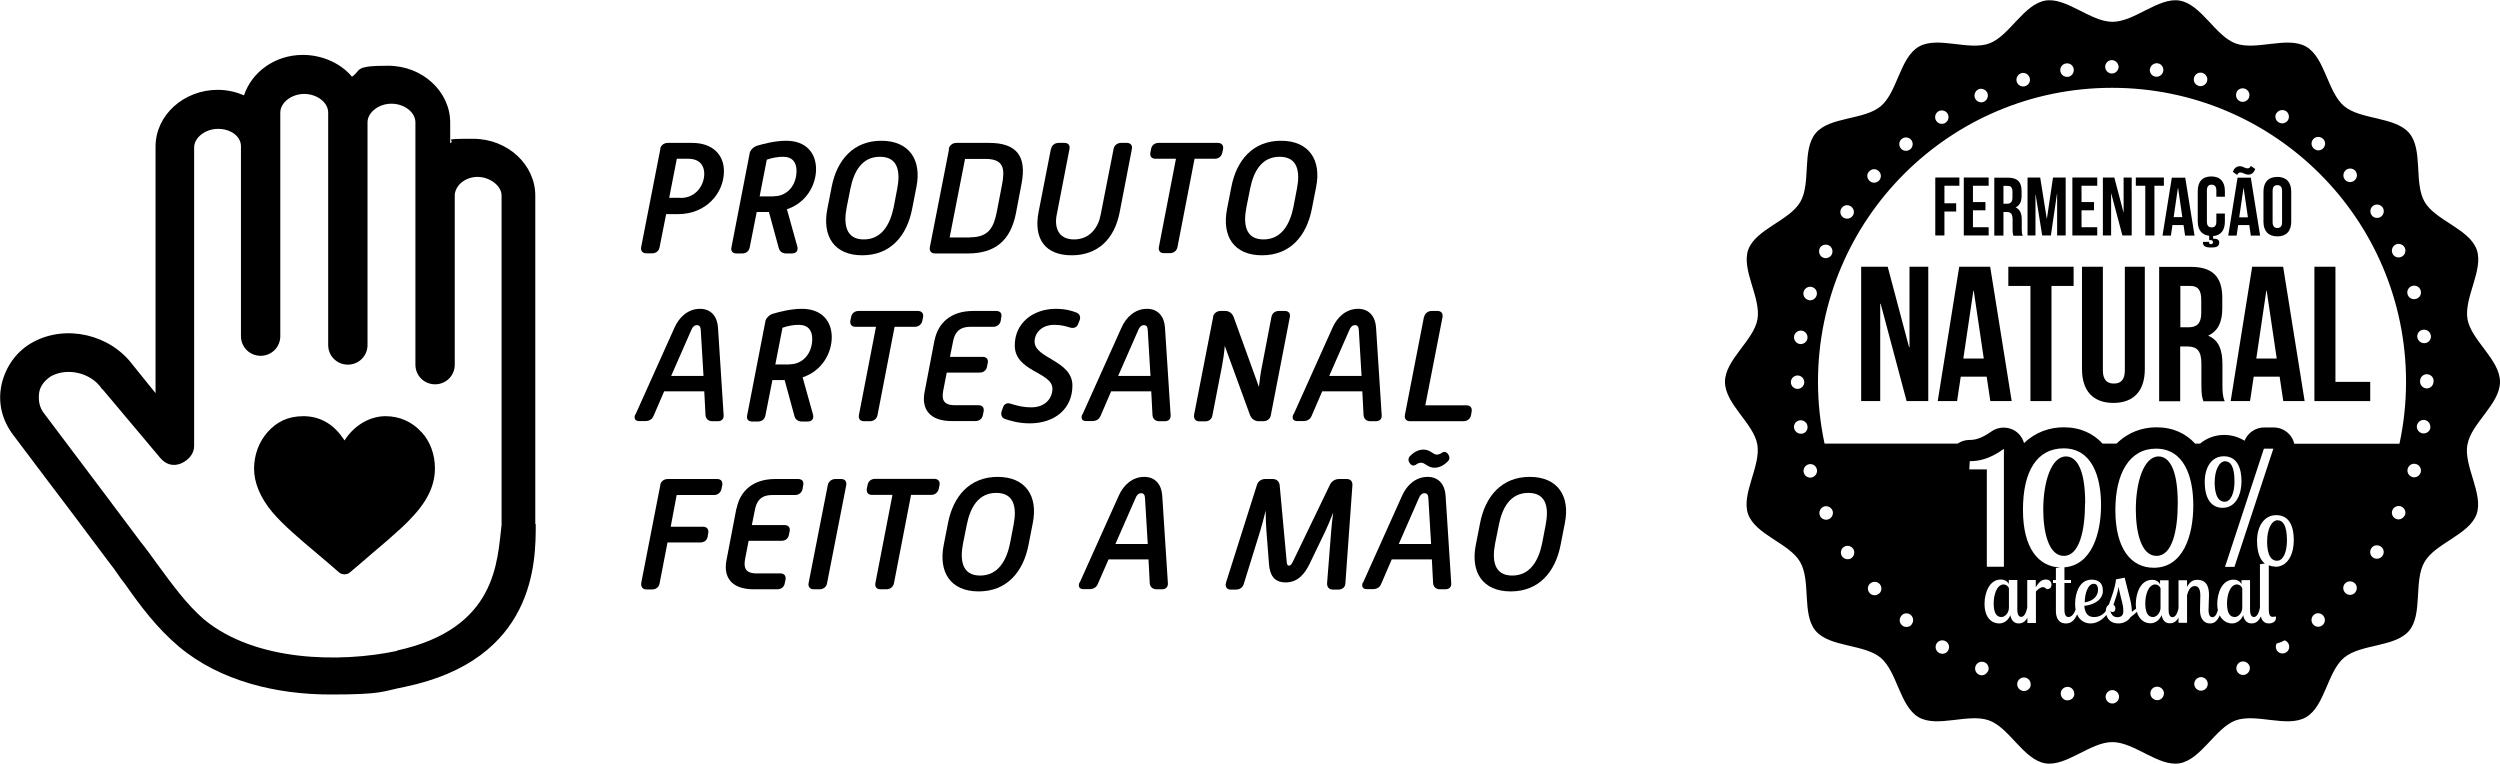 <?xml version="1.0" encoding="UTF-8"?>
<svg id="Camada_1" data-name="Camada 1" xmlns="http://www.w3.org/2000/svg" viewBox="0 0 163.93 50.08">
  <g>
    <path d="m43.29,9.76c.05-.24.25-.39.5-.39h1.59c1.38,0,2.09.81,2.09,1.85,0,1.48-1.21,2.82-2.99,2.82h-.8l-.43,2.17c-.04.25-.24.4-.49.4h-.38c-.25,0-.38-.17-.34-.4l1.26-6.44Zm1.34,3.22c1,0,1.55-.83,1.55-1.59,0-.54-.31-.98-1.05-.98h-.75l-.5,2.56h.75Z" stroke-width="0"/>
    <path d="m49.15,10.07c.04-.24.29-.46.51-.52.39-.11,1.13-.32,1.89-.32,1.33,0,1.96.83,1.96,1.86s-.63,2.21-1.91,2.63l.68,2.44c.07.25-.05.46-.35.46h-.38c-.25,0-.43-.13-.49-.37l-.64-2.35h-.8l-.46,2.32c-.04.25-.24.4-.49.4h-.38c-.25,0-.38-.16-.33-.39l1.19-6.14Zm1.58,2.8c.92,0,1.5-.75,1.5-1.67,0-.52-.24-.92-.89-.92-.34,0-.71.07-1.06.19l-.47,2.41h.91Z" stroke-width="0"/>
    <path d="m54.25,13.7l.28-1.43c.34-1.77,1.42-3.04,3.26-3.04s2.66,1.27,2.3,3.04l-.28,1.43c-.35,1.79-1.43,3.04-3.27,3.04s-2.64-1.25-2.29-3.04Zm4.35-.11l.23-1.2c.22-1.11.07-2.11-1.13-2.11s-1.72.99-1.94,2.11l-.24,1.2c-.22,1.12-.06,2.11,1.12,2.11s1.73-.99,1.96-2.11Z" stroke-width="0"/>
    <path d="m62.21,9.77c.05-.24.25-.4.5-.4h2.15c1.79,0,2.47.86,2.13,2.65l-.37,1.95c-.35,1.8-1.36,2.65-3.15,2.65h-2.16c-.25,0-.38-.17-.34-.4l1.26-6.43Zm1.41,5.79c1.22,0,1.55-.66,1.75-1.71l.33-1.71c.2-1.05.15-1.72-1.08-1.72h-1.34l-1.01,5.15h1.34Z" stroke-width="0"/>
    <path d="m68.92,9.77c.04-.24.24-.4.49-.4h.39c.25,0,.37.16.33.39l-.84,4.33c-.16.8.09,1.61,1.14,1.61s1.6-.82,1.74-1.61l.85-4.32c.04-.24.24-.4.49-.4h.38c.25,0,.38.17.33.4l-.8,4.14c-.34,1.77-1.44,2.83-3.15,2.83s-2.51-1.05-2.17-2.83l.81-4.14Z" stroke-width="0"/>
    <path d="m77.11,10.41h-1.35c-.25,0-.37-.17-.33-.4l.05-.24c.04-.25.24-.4.49-.4h3.89c.25,0,.38.17.34.4l-.05.24c-.05.24-.24.4-.49.4h-1.33l-1.12,5.79c-.05.25-.25.4-.5.4h-.39c-.25,0-.37-.16-.33-.4l1.12-5.79Z" stroke-width="0"/>
    <path d="m80.46,13.7l.28-1.43c.34-1.77,1.42-3.04,3.26-3.04s2.66,1.27,2.3,3.04l-.28,1.43c-.35,1.79-1.43,3.04-3.27,3.04s-2.64-1.25-2.29-3.04Zm4.35-.11l.23-1.2c.22-1.11.07-2.11-1.13-2.11s-1.72.99-1.94,2.11l-.24,1.2c-.22,1.12-.06,2.11,1.12,2.11s1.73-.99,1.96-2.11Z" stroke-width="0"/>
  </g>
  <g>
    <path d="m41.67,27.18l2.56-5.7c.31-.7.9-1.23,1.67-1.23s1.14.56,1.18,1.23l.37,5.74c.02.25-.13.4-.38.4h-.37c-.25,0-.43-.16-.44-.42l-.08-1.54h-2.63l-.69,1.6c-.09.23-.29.35-.54.35h-.42c-.25,0-.36-.18-.24-.45Zm4.46-2.53l-.18-3.01c-.01-.19-.07-.32-.25-.32-.17,0-.29.12-.37.32l-1.32,3.01h2.12Z" stroke-width="0"/>
    <path d="m50.18,21.09c.04-.24.29-.46.51-.52.39-.11,1.13-.32,1.89-.32,1.33,0,1.96.83,1.96,1.86s-.63,2.21-1.91,2.63l.68,2.44c.07.25-.05.46-.35.46h-.38c-.25,0-.43-.13-.49-.37l-.64-2.35h-.8l-.46,2.32c-.04.25-.24.4-.49.4h-.38c-.25,0-.38-.16-.33-.39l1.19-6.14Zm1.58,2.8c.92,0,1.5-.75,1.5-1.67,0-.52-.24-.92-.89-.92-.34,0-.71.07-1.06.19l-.47,2.41h.91Z" stroke-width="0"/>
    <path d="m57.44,21.43h-1.35c-.25,0-.37-.17-.33-.4l.05-.24c.04-.25.24-.4.49-.4h3.89c.25,0,.38.17.34.4l-.05.24c-.05.24-.24.4-.49.4h-1.33l-1.12,5.79c-.05.25-.25.4-.5.4h-.39c-.25,0-.37-.16-.33-.4l1.12-5.79Z" stroke-width="0"/>
    <path d="m61.28,22.32c.23-1.16,1.09-1.93,2.53-1.93h1.52c.25,0,.38.16.33.39l-.04.25c-.04.24-.24.4-.49.4h-1.5c-.79,0-1.04.44-1.14.98l-.2.99h2.15c.25,0,.38.17.33.4l-.05.25c-.05.24-.23.38-.48.38h-2.16l-.23,1.18c-.1.55-.03.96.77.96h1.55c.25,0,.37.17.33.4l-.05.24c-.04.25-.24.4-.49.4h-1.55c-1.43,0-2.01-.77-1.78-1.92l.65-3.39Z" stroke-width="0"/>
    <path d="m65.68,26.96l.08-.22c.07-.25.27-.35.5-.27.24.07.73.24,1.37.24.95,0,1.38-.64,1.38-1.22,0-1.1-2.47-1.11-2.47-2.84,0-1.47,1.2-2.4,2.7-2.4.63,0,1.07.14,1.33.24.23.08.31.3.22.52l-.1.25c-.09.23-.32.29-.55.21-.19-.06-.54-.17-1.01-.17-.83,0-1.29.54-1.29,1.1,0,1.11,2.48,1.23,2.48,2.88,0,1.53-1.16,2.48-2.8,2.48-.75,0-1.29-.18-1.6-.28-.24-.07-.31-.28-.24-.52Z" stroke-width="0"/>
    <path d="m70.98,27.18l2.56-5.7c.31-.7.9-1.23,1.67-1.23s1.14.56,1.18,1.23l.37,5.74c.02.25-.13.4-.38.4h-.37c-.25,0-.43-.16-.44-.42l-.08-1.54h-2.63l-.69,1.6c-.09.23-.29.35-.54.35h-.42c-.25,0-.36-.18-.24-.45Zm4.46-2.53l-.18-3.01c-.01-.19-.07-.32-.25-.32-.17,0-.29.12-.37.32l-1.32,3.01h2.12Z" stroke-width="0"/>
    <path d="m79.54,20.78c.05-.24.25-.39.5-.39h.31c.25,0,.45.16.54.39l1.66,4.59c.05-.49.12-.98.2-1.35l.62-3.23c.04-.25.24-.4.49-.4h.39c.25,0,.37.16.33.39l-1.25,6.45c-.04.24-.24.39-.49.39h-.31c-.25,0-.47-.16-.56-.39l-1.66-4.55c-.04.48-.11.96-.18,1.32l-.63,3.24c-.04.24-.22.39-.47.39h-.4c-.25,0-.37-.2-.33-.44l1.25-6.41Z" stroke-width="0"/>
    <path d="m84.82,27.18l2.56-5.7c.31-.7.9-1.23,1.67-1.23s1.14.56,1.18,1.23l.37,5.74c.02.25-.13.4-.38.4h-.37c-.25,0-.43-.16-.44-.42l-.08-1.54h-2.63l-.69,1.6c-.09.23-.29.35-.54.35h-.42c-.25,0-.36-.18-.24-.45Zm4.46-2.53l-.18-3.01c-.01-.19-.07-.32-.25-.32-.17,0-.29.12-.37.32l-1.32,3.01h2.12Z" stroke-width="0"/>
    <path d="m93.38,20.79c.05-.24.25-.4.5-.4h.38c.25,0,.37.17.33.4l-1.13,5.79h2.71c.25,0,.37.17.33.4l-.04.24c-.05.25-.25.4-.5.4h-3.5c-.25,0-.38-.16-.34-.4l1.25-6.43Z" stroke-width="0"/>
  </g>
  <g>
    <path d="m43.29,31.8c.05-.24.25-.39.5-.39h3.24c.25,0,.37.17.33.4l-.05.24c-.04.24-.24.41-.49.41h-2.45l-.39,2.08h2.13c.25,0,.38.18.33.42l-.04.24c-.05.25-.24.37-.49.37h-2.14l-.52,2.69c-.04.24-.24.39-.49.39h-.38c-.25,0-.37-.19-.33-.44l1.25-6.41Z" stroke-width="0"/>
    <path d="m48.3,33.34c.23-1.16,1.09-1.93,2.53-1.93h1.51c.25,0,.38.16.33.39l-.04.25c-.04.24-.24.41-.49.41h-1.5c-.79,0-1.04.44-1.14.98l-.2.99h2.15c.25,0,.38.17.33.4l-.05.25c-.05.24-.23.38-.48.38h-2.16l-.23,1.18c-.1.55-.03.96.77.96h1.55c.25,0,.37.17.33.4l-.05.24c-.04.25-.24.4-.49.4h-1.55c-1.43,0-2.01-.77-1.78-1.92l.65-3.39Z" stroke-width="0"/>
    <path d="m54.28,31.81c.05-.24.25-.4.5-.4h.38c.25,0,.37.17.33.4l-1.26,6.44c-.04.24-.24.39-.49.39h-.38c-.25,0-.38-.16-.34-.4l1.26-6.43Z" stroke-width="0"/>
    <path d="m58.52,32.45h-1.35c-.25,0-.37-.17-.33-.41l.05-.24c.04-.25.24-.4.49-.4h3.89c.25,0,.38.17.34.4l-.05.24c-.05.24-.24.41-.49.41h-1.33l-1.12,5.79c-.05.25-.25.4-.5.4h-.39c-.25,0-.37-.16-.33-.4l1.12-5.79Z" stroke-width="0"/>
    <path d="m61.88,35.74l.28-1.43c.34-1.77,1.42-3.04,3.26-3.04s2.66,1.27,2.3,3.04l-.28,1.43c-.35,1.78-1.43,3.04-3.27,3.04s-2.64-1.26-2.29-3.04Zm4.35-.11l.23-1.2c.22-1.11.07-2.11-1.13-2.11s-1.72.99-1.94,2.11l-.24,1.2c-.22,1.12-.06,2.11,1.12,2.11s1.73-.99,1.96-2.11Z" stroke-width="0"/>
    <path d="m70.8,38.2l2.56-5.7c.31-.7.9-1.23,1.67-1.23s1.14.56,1.18,1.23l.37,5.74c.02.25-.14.4-.38.4h-.37c-.25,0-.43-.16-.44-.42l-.08-1.54h-2.62l-.7,1.6c-.09.23-.29.35-.54.35h-.42c-.25,0-.36-.18-.24-.45Zm4.46-2.53l-.18-3.01c-.01-.19-.07-.32-.25-.32-.17,0-.29.12-.37.32l-1.32,3.01h2.12Z" stroke-width="0"/>
    <path d="m80.39,38.21l2.03-6.41c.07-.24.29-.39.54-.39h.5c.25,0,.42.16.45.4l.46,5.01c.01.17.05.27.15.27.1,0,.17-.08.26-.27l2.43-5.04c.11-.23.34-.37.59-.37h.51c.25,0,.39.16.37.42l-.46,6.41c0,.25-.2.42-.45.42h-.37c-.25,0-.39-.16-.38-.42l.27-3.43c.03-.33.07-.78.13-1.2-.17.44-.36.89-.52,1.23l-1.03,2.14c-.33.67-.78,1.21-1.57,1.21s-1.04-.53-1.09-1.21l-.17-2.19c-.03-.37-.04-.84-.05-1.31-.11.47-.25.99-.36,1.35l-1.07,3.45c-.07.25-.27.38-.52.38h-.35c-.25,0-.37-.2-.3-.44Z" stroke-width="0"/>
    <path d="m89.38,38.2l2.56-5.7c.31-.7.9-1.23,1.67-1.23s1.14.56,1.18,1.23l.37,5.74c.02.25-.13.4-.38.4h-.37c-.25,0-.43-.16-.44-.42l-.08-1.54h-2.63l-.69,1.6c-.09.23-.29.35-.54.35h-.42c-.25,0-.36-.18-.24-.45Zm4.46-2.53l-.18-3.01c-.01-.19-.07-.32-.25-.32-.17,0-.29.12-.37.32l-1.32,3.01h2.12Zm-1.41-5.31c-.1-.15-.1-.32.03-.46.22-.22.51-.42.89-.42.42,0,.63.33.85.33.13,0,.26-.05.35-.12.14-.11.3-.07.42.11.09.15.11.31-.03.45-.19.19-.48.42-.89.42s-.61-.33-.86-.33c-.15,0-.27.07-.36.14-.13.08-.28.06-.39-.11Z" stroke-width="0"/>
    <path d="m96.77,35.74l.28-1.43c.34-1.77,1.42-3.04,3.26-3.04s2.66,1.27,2.3,3.04l-.28,1.43c-.35,1.78-1.43,3.04-3.27,3.04s-2.64-1.26-2.29-3.04Zm4.35-.11l.23-1.2c.22-1.11.07-2.11-1.13-2.11s-1.72.99-1.94,2.11l-.24,1.2c-.22,1.12-.06,2.11,1.12,2.11s1.73-.99,1.96-2.11Z" stroke-width="0"/>
  </g>
  <path d="m35.1,34.35V12.82c0-2-1.79-3.72-4.08-3.72s-1.07.07-1.5.29v-1.36c0-2-1.79-3.72-4.08-3.72s-1.72.29-2.36.72c-.71-.86-1.93-1.43-3.22-1.43-1.86,0-3.36,1.15-3.86,2.65-.5-.21-1.07-.36-1.72-.36-2.22,0-4.08,1.65-4.08,3.72v16.17l-1.5-1.86c-1.5-2-4.36-2.65-6.51-1.5-1.07.57-1.79,1.57-2.07,2.72-.29,1.22,0,2.43.79,3.44,1.29,1.72,2.65,3.51,3.94,5.22l2.36,3.15c.36.43.64.93,1,1.36,1,1.43,2.07,2.86,3.51,4.08,2.72,2.29,6.44,3.15,9.95,3.15s3.36-.21,4.87-.5c8.59-1.79,8.59-8.23,8.59-10.66m-9.09,8.3c-3.72.79-9.3.72-12.67-2.07-1.15-1-2.08-2.29-3.08-3.65-.36-.5-.72-1-1.07-1.43l-2.36-3.15c-1.29-1.72-2.65-3.51-3.93-5.22-.36-.43-.43-.93-.36-1.43.07-.43.36-.79.79-1.07,1.07-.57,2.58-.22,3.29.79,0,0,0,.07.07.07l3.79,4.51c.36.43.86.57,1.36.36.5-.22.86-.64.86-1.15V9.67c0-.64.72-1.22,1.57-1.22s1.5.5,1.5,1.14v12.45c0,.72.57,1.29,1.29,1.29s1.29-.57,1.29-1.29V7.38c0-.64.72-1.22,1.57-1.22s1.57.57,1.57,1.22v15.24c0,.72.57,1.29,1.29,1.29s1.29-.57,1.29-1.29v-14.6c0-.64.72-1.22,1.57-1.22s1.57.57,1.57,1.22v15.89c0,.72.57,1.29,1.29,1.29s1.29-.57,1.29-1.29v-11.16c.07-.64.72-1.15,1.5-1.15s1.57.57,1.57,1.22v21.61c-.29,2.36-.29,6.8-6.87,8.23" stroke-width="0"/>
  <path d="m27.63,28.33c-.6-.67-1.43-1.04-2.35-1.04s-1.9.49-2.55,1.39c-.04.07-.1.14-.14.2-.04-.07-.09-.13-.14-.2-.64-.92-1.53-1.39-2.55-1.39s-1.75.37-2.35,1.04c-.57.64-.89,1.5-.89,2.4s.39,1.9,1.22,2.88c.72.84,1.76,1.72,2.96,2.73.44.37.9.76,1.39,1.19.1.09.23.13.36.13s.26-.04.36-.13c.49-.41.94-.8,1.39-1.19.77-.64,1.43-1.22,2.02-1.76,1.12-1.06,2.16-2.26,2.16-3.86,0-.92-.31-1.78-.89-2.4h0Z" stroke-width="0"/>
  <path d="m161.8,29.14c.24-1.38,2.13-2.65,2.13-4.1s-1.88-2.72-2.13-4.1c-.25-1.42,1.08-3.26.6-4.58-.49-1.35-2.7-1.9-3.41-3.12-.72-1.24-.09-3.42-1.01-4.51-.92-1.09-3.18-.86-4.27-1.77-1.09-.92-1.25-3.18-2.49-3.9-1.23-.71-3.27.28-4.62-.21-1.33-.48-2.25-2.56-3.67-2.81-1.38-.24-2.96,1.39-4.41,1.39s-3.03-1.63-4.41-1.39c-1.42.25-2.35,2.32-3.67,2.81-1.35.49-3.39-.5-4.62.21-1.24.72-1.4,2.98-2.49,3.9-1.09.92-3.35.68-4.27,1.77-.92,1.09-.29,3.27-1.01,4.51-.71,1.23-2.91,1.78-3.41,3.12-.48,1.33.85,3.16.6,4.58-.24,1.38-2.13,2.65-2.13,4.1s1.88,2.72,2.12,4.1c.25,1.42-1.08,3.26-.6,4.58.49,1.35,2.7,1.9,3.41,3.13.72,1.24.1,3.42,1.01,4.51.92,1.09,3.18.86,4.27,1.77,1.09.92,1.25,3.18,2.49,3.9,1.23.71,3.27-.28,4.62.21,1.33.48,2.25,2.56,3.67,2.81,1.38.24,2.96-1.39,4.41-1.39s3.03,1.63,4.41,1.39c1.42-.25,2.35-2.32,3.67-2.81,1.35-.49,3.39.5,4.62-.21,1.24-.72,1.4-2.98,2.49-3.9,1.09-.92,3.35-.68,4.27-1.77.91-1.09.29-3.27,1.01-4.51.71-1.23,2.91-1.78,3.41-3.12.48-1.33-.85-3.16-.6-4.58m-2.39-7.15c.03.24-.13.47-.38.5-.02,0-.04,0-.07,0-.22,0-.4-.16-.44-.38-.04-.24.13-.47.38-.5.24-.03.47.13.5.38m-2.29-5.97c.22-.1.49,0,.59.22.1.22,0,.49-.22.59-.06.03-.12.04-.19.04-.17,0-.33-.09-.4-.26-.1-.22,0-.49.22-.59m-1.47-2.55c.2-.13.48-.07.61.13.13.2.07.48-.13.61-.07.05-.16.07-.24.07-.15,0-.29-.07-.37-.2-.13-.21-.07-.48.13-.61m-1.82-2.32c.19-.16.47-.14.63.04.16.19.14.47-.05.63-.08.07-.19.11-.29.11-.12,0-.25-.05-.33-.15-.16-.18-.14-.46.04-.62m-2.13-2.04c.16-.19.44-.2.63-.04.19.16.2.44.04.62-.09.1-.21.15-.33.15-.1,0-.21-.04-.29-.11-.19-.16-.21-.44-.05-.62m-2.4-1.71c.13-.21.41-.26.61-.14.2.13.26.41.13.61-.09.13-.23.2-.37.2-.08,0-.16-.02-.24-.07-.21-.13-.27-.41-.14-.61m-2.62-1.36c.1-.22.36-.32.59-.22.22.1.32.36.22.59-.07.16-.24.26-.4.26-.06,0-.12-.01-.18-.04-.22-.1-.32-.36-.22-.59m-2.79-.97c.07-.23.31-.37.55-.3.23.07.37.32.3.55-.06.19-.23.32-.43.32-.04,0-.08,0-.12-.02-.24-.07-.37-.31-.3-.55m-2.89-.55c.03-.24.26-.41.5-.38.24.03.41.26.37.5-.03.22-.22.38-.44.38-.02,0-.04,0-.06,0-.24-.03-.41-.26-.38-.5m-2.5-.59c.24,0,.44.2.45.44,0,.24-.2.44-.44.44s-.44-.2-.44-.44c0-.24.2-.44.44-.44m-3,.22c.24-.04.47.13.5.38.03.24-.14.47-.38.5-.02,0-.04,0-.06,0-.22,0-.41-.16-.44-.38-.04-.24.13-.47.38-.5m-2.94.64c.23-.07.48.07.55.3.07.24-.06.48-.3.55-.04.01-.08.02-.13.02-.19,0-.37-.13-.42-.32-.07-.23.07-.48.3-.55m-2.82,1.06c.22-.1.48,0,.59.22.1.22,0,.49-.22.59-.06.03-.12.04-.18.04-.17,0-.33-.1-.4-.26-.1-.22,0-.49.22-.59m-2.64,1.45h0c.2-.13.48-.07.61.13.13.21.07.48-.13.61-.07.05-.16.07-.24.07-.15,0-.29-.07-.37-.2-.13-.21-.07-.48.13-.61m-2.4,1.81c.18-.16.46-.14.62.04.16.18.14.46-.04.62-.08.07-.19.11-.29.11-.12,0-.25-.05-.33-.15-.16-.18-.14-.47.04-.62m-2.13,2.13h0c.16-.19.44-.21.62-.04.19.16.2.44.04.62-.09.1-.21.15-.33.15-.1,0-.21-.04-.29-.11-.19-.16-.21-.44-.05-.62m-1.8,2.41c.13-.21.4-.27.61-.13.2.13.27.4.13.61-.09.13-.23.2-.37.2-.08,0-.16-.02-.24-.07-.21-.13-.27-.41-.13-.61m-1.44,2.64c.1-.22.36-.32.59-.22.22.1.32.36.22.59-.07.16-.24.26-.4.26-.06,0-.12-.01-.18-.04-.22-.1-.32-.36-.22-.59m-1.05,2.82c.07-.23.32-.37.55-.3.24.07.37.31.3.55-.06.19-.23.32-.43.32-.04,0-.08,0-.12-.02-.23-.07-.37-.31-.3-.55m-.63,2.94c.03-.24.26-.41.5-.38.24.03.41.26.38.5-.03.22-.22.38-.44.38-.02,0-.04,0-.06,0-.24-.04-.41-.26-.38-.5m-.21,3c0-.24.2-.44.44-.44s.44.2.44.44-.2.44-.44.44-.44-.2-.44-.44m.65,3.38c-.21,0-.4-.16-.44-.38-.04-.24.13-.47.38-.5.24-.03.47.14.5.38.04.25-.13.47-.37.5-.02,0-.04,0-.07,0m.75,2.86s-.08.02-.12.02c-.19,0-.37-.12-.43-.32-.07-.24.07-.48.3-.55.24-.07.48.06.55.3.07.23-.07.48-.3.55m1.09,2.74c-.06.03-.12.04-.18.04-.17,0-.33-.09-.4-.26-.1-.22,0-.48.22-.59.22-.1.48,0,.59.22.1.22,0,.48-.22.59m-.25-4.95s.02.09.03.14c-.01-.05-.02-.09-.03-.14m.17.72c.02.07.04.15.06.22-.02-.07-.04-.15-.06-.22m.2.73c.02.07.04.14.06.2-.02-.07-.04-.14-.06-.2m1.35,6.06c-.07.05-.16.07-.24.07-.15,0-.29-.07-.38-.2-.13-.21-.07-.48.13-.61.2-.13.48-.07.61.13.13.21.07.48-.13.61m1.82,2.32c-.08.07-.19.11-.29.11-.12,0-.25-.05-.33-.15-.16-.19-.14-.46.04-.62.19-.16.47-.14.63.04.16.19.14.47-.04.62m-.74-3.2c.29.43.59.85.91,1.26-.32-.41-.62-.83-.91-1.26m2.87,5.24c-.09.1-.21.15-.34.15-.1,0-.21-.03-.29-.11-.19-.16-.2-.44-.04-.63.16-.19.44-.2.62-.04.18.16.2.44.04.62m2.4,1.72c-.09.13-.23.2-.37.2-.08,0-.17-.02-.24-.07-.21-.13-.27-.41-.14-.61.13-.21.41-.26.61-.13.21.13.27.4.13.61m1.4-11.89l.03-.54c.53,0,1.26-.1,2.24-.81v7.73h-1.12v-6.38h-1.16Zm1.22,13.24c-.08.16-.24.26-.4.26-.06,0-.12-.01-.18-.04-.22-.1-.32-.36-.22-.59.1-.22.36-.32.59-.22.22.1.32.36.22.59m2.79.97c-.06.19-.23.32-.43.32-.04,0-.08,0-.13-.02-.23-.07-.37-.31-.3-.55.07-.23.31-.37.55-.3.23.07.37.32.3.55m1.14-6.35c-.13,0-.15-.14-.32-.14s-.33.15-.46.28v2.07h-.56v-.34c-.18.32-.4.37-.57.37-.34,0-.49-.25-.55-.54-.11.29-.38.54-.73.54-.46,0-.96-.34-.96-1.29,0-.69.3-1.59,1.07-1.59.18,0,.42.07.52.3v-.27h.56v1.91c0,.15.01.51.25.51.18,0,.31-.2.4-.59v-1.83h.56v.47c.18-.27.34-.5.66-.5.25,0,.37.15.37.34,0,.23-.17.29-.26.29m1.76,6.91c-.03.22-.22.38-.44.38-.02,0-.04,0-.07,0-.24-.03-.41-.26-.38-.5.03-.24.26-.41.5-.38.24.03.41.26.38.5m2.5.59c-.24,0-.44-.2-.44-.44s.2-.44.44-.44.44.2.44.44-.2.44-.44.44m3-.22s-.04,0-.06,0c-.21,0-.41-.16-.44-.38-.04-.24.13-.47.38-.5.24-.03.47.14.5.38.03.24-.14.47-.38.5m2.94-.64s-.08.02-.12.02c-.19,0-.37-.12-.43-.32-.07-.23.07-.48.3-.55.23-.07.48.06.55.3.07.23-.07.48-.3.55m2.82-1.05c-.06.03-.12.04-.19.04-.17,0-.33-.1-.4-.26-.1-.22,0-.48.22-.59.22-.1.48,0,.59.22.1.22,0,.48-.22.59m2.64-1.44h0c-.08.05-.16.07-.24.07-.15,0-.29-.07-.37-.2-.09-.14-.09-.31-.02-.45.19-.05.37-.12.52-.21.1.03.18.09.24.18.13.21.07.48-.13.61m-.72-5.63c-.15,0-.29-.03-.42-.08v2.87c0,.17,0,.51.25.51.06,0,.16-.02.21-.03,0,.03.01.06.01.1,0,.26-.25.36-.47.36-.31,0-.46-.21-.52-.46-.18.4-.43.46-.61.46-.34,0-.49-.25-.55-.54-.11.29-.38.54-.73.54-.3,0-.62-.16-.81-.53-.19.47-.45.53-.63.53-.47,0-.66-.41-.66-.86,0-.14.02-.83.02-.98,0-.48-.17-.61-.36-.61-.23,0-.4.17-.51.61v1.8h-.56v-.34c-.18.32-.4.37-.57.37-.34,0-.49-.25-.54-.54-.11.29-.38.54-.73.54s-.74-.21-.89-.75c-.14.14-.29.25-.42.35-.17.29-.54.41-.78.41-.5,0-.72-.27-.8-.56-.26.32-.63.56-1.03.56-.36,0-.71-.17-.89-.59-.23.53-.52.59-.73.59-.54,0-.66-.45-.66-.82v-1.83h-.19v-.2h.19v-.78l.28-.04c-1.41-.05-2.44-1.24-2.44-3.78s.92-4.03,2.67-4.03c1.84,0,2.45,1.82,2.45,3.72s-.63,3.94-2.4,4.08v.83h.43v.2h-.43v1.72c0,.17.01.51.26.51.18,0,.36-.16.47-.49-.02-.12-.03-.24-.03-.39,0-.63.26-1.57,1.07-1.57.37,0,.75.13.75.73,0,.52-.46.9-1.22.99.06.6.33.73.65.73.29,0,.56-.12.76-.39,0,0,0,0,0-.01,0-.2.09-.35.2-.41.2-.56.42-1.11.47-1.66l.57-.11c.35,1.43.46,1.67.47,2.24.1-.07.19-.14.28-.21-.01-.09-.02-.19-.02-.3,0-.69.3-1.59,1.07-1.59.18,0,.42.07.52.3v-.27h.56v1.91c0,.15.01.51.25.51.18,0,.32-.2.4-.59v-1.83h.56v.43c.22-.41.48-.46.67-.46.68,0,.77.57.77,1.01,0,.26-.03.66-.03.96,0,.12,0,.48.25.48.15,0,.27-.14.36-.45-.02-.12-.04-.26-.04-.42,0-.69.3-1.59,1.07-1.59.18,0,.42.07.52.3v-.27h.56v1.91c0,.15.01.51.25.51.18,0,.32-.21.4-.61v-2.85l.32-.05c-.32-.25-.51-.74-.51-1.49,0-.97.48-1.68,1.26-1.68.92,0,1.15.84,1.15,1.65s-.33,1.74-1.24,1.74m-10.46-3.72c0-2.41.92-4.03,2.66-4.03,1.84,0,2.45,1.82,2.45,3.72,0,1.99-.67,4.09-2.59,4.09-1.46,0-2.52-1.2-2.52-3.78m7.03-.15c-.69,0-1.17-.53-1.17-1.7,0-.97.46-1.68,1.25-1.68.92,0,1.16.84,1.16,1.65s-.34,1.73-1.24,1.73m2.71-3.88h.62l-2.55,7.75h-.62l2.55-7.75Zm3.85,11.57c-.08.07-.19.11-.29.11-.12,0-.25-.05-.33-.15-.16-.19-.14-.47.04-.63.18-.16.46-.14.62.05.16.19.14.46-.04.62m2.13-2.13c-.09.1-.21.15-.33.15-.1,0-.21-.04-.29-.11-.19-.16-.21-.44-.05-.63.16-.18.44-.2.63-.04.19.16.2.44.04.62m-2.04-.47c1.1-1.15,2.06-2.43,2.85-3.82-.79,1.39-1.75,2.67-2.85,3.82m3.84-1.94c-.09.13-.23.2-.37.2-.08,0-.17-.02-.24-.07-.21-.13-.26-.4-.13-.61.13-.21.4-.26.61-.13.21.13.27.41.13.61m1.45-2.64c-.08.16-.24.26-.4.26-.06,0-.12-.01-.18-.04-.22-.1-.32-.36-.22-.58h0c.1-.22.36-.32.59-.22.22.1.32.37.22.59m-1-2.41c.03-.08.05-.16.08-.24-.03.08-.05.16-.08.24m.27-.82c.03-.1.06-.2.08-.3-.03.1-.06.2-.08.3m.23-.83c.03-.12.06-.24.09-.36-.03.12-.06.24-.09.36m.15-.65h-6.9c-.04-.17-.11-.34-.22-.49-.26-.36-.68-.58-1.13-.58h-.62c-.57,0-1.08.35-1.29.87-.42-.26-.89-.38-1.33-.38-.61,0-1.15.21-1.59.57h-.32c-.6-.65-1.43-1.07-2.54-1.07-.92,0-1.86.32-2.61,1.07h-.92c-.6-.65-1.43-1.07-2.55-1.07-.91,0-1.85.31-2.6,1.04-.1-.37-.35-.69-.7-.87-.2-.1-.42-.15-.64-.15-.29,0-.57.09-.81.26-.67.48-1.1.55-1.43.55-.29,0-.55.09-.78.24h-8.72c-.28-1.31-.43-2.66-.43-4.05,0-10.65,8.63-19.28,19.28-19.28s19.28,8.63,19.28,19.28c0,1.39-.15,2.75-.43,4.05m.84-10.34c.24-.07.48.06.55.3.07.24-.06.48-.3.55-.04.01-.09.02-.13.02-.19,0-.37-.12-.43-.32-.07-.23.07-.48.3-.55m.56,12.23c-.06.19-.23.32-.43.32-.04,0-.08,0-.12-.02-.23-.07-.37-.31-.3-.55.07-.24.32-.37.55-.3.23.07.37.31.3.55m.64-2.94c-.03.22-.22.38-.44.38-.02,0-.04,0-.07,0-.24-.04-.41-.26-.38-.5.04-.24.26-.41.5-.38.24.03.41.26.38.5m.21-3.03v.02c0,.24-.2.44-.44.44s-.44-.2-.44-.44h0v-.05c0-.24.2-.44.44-.44s.45.19.45.44v.02Z" stroke-width="0"/>
  <path d="m141.41,36.45c1.02,0,1.39-1.64,1.39-3.46,0-2.44-.67-3.06-1.26-3.06-.97,0-1.49,1.69-1.49,3.48,0,1.45.34,3.04,1.35,3.04" stroke-width="0"/>
  <path d="m146.7,38.32c-.48,0-.67.71-.67,1.24,0,.64.19.9.51.9.23,0,.49-.27.49-.61v-1.28c-.05-.12-.16-.24-.33-.24" stroke-width="0"/>
  <path d="m141.34,38.32c-.48,0-.67.71-.67,1.24,0,.64.19.9.51.9.23,0,.49-.27.49-.61v-1.28c-.05-.12-.16-.24-.33-.24" stroke-width="0"/>
  <path d="m137.57,38.68c0-.28-.1-.4-.28-.4-.39,0-.59.67-.59,1.22.53-.08.87-.4.87-.82" stroke-width="0"/>
  <path d="m136.73,32.99c0-2.44-.67-3.06-1.26-3.06-.97,0-1.49,1.69-1.49,3.48,0,1.45.34,3.04,1.35,3.04s1.39-1.64,1.39-3.46" stroke-width="0"/>
  <path d="m149.37,34.11c-.44,0-.71.62-.71,1.4,0,.37.04,1.26.65,1.26.42,0,.65-.6.65-1.33,0-1.03-.29-1.32-.59-1.32" stroke-width="0"/>
  <path d="m138.59,39.66c.07.05.12.12.12.25,0,.14-.09.22-.18.22-.06,0-.11-.02-.15-.08.06.27.21.42.46.42s.39-.12.39-.39c0-.46-.11-.62-.32-1.6-.04.42-.21.79-.33,1.19" stroke-width="0"/>
  <path d="m131.4,38.32c-.48,0-.67.71-.67,1.24,0,.64.19.9.51.9.23,0,.49-.27.49-.61v-1.28c-.05-.12-.16-.24-.33-.24" stroke-width="0"/>
  <path d="m145.93,30.24c-.43,0-.71.62-.71,1.4,0,.37.05,1.26.66,1.26.41,0,.64-.6.64-1.33,0-1.03-.29-1.32-.59-1.32" stroke-width="0"/>
  <g>
    <path d="m123.32,19.92h-.03v6.38h-1.25v-8.81h1.74l1.4,5.27h.03v-5.27h1.23v8.81h-1.42l-1.7-6.38Z" stroke-width="0"/>
    <path d="m131.91,26.3h-1.4l-.24-1.6h-1.7l-.24,1.6h-1.27l1.41-8.81h2.03l1.41,8.81Zm-3.16-2.79h1.33l-.66-4.46h-.02l-.66,4.46Z" stroke-width="0"/>
    <path d="m131.69,17.49h4.28v1.26h-1.45v7.55h-1.38v-7.55h-1.45v-1.26Z" stroke-width="0"/>
    <path d="m137.89,17.49v6.8c0,.63.28.86.72.86s.72-.23.72-.86v-6.8h1.31v6.71c0,1.41-.71,2.22-2.06,2.22s-2.06-.81-2.06-2.22v-6.71h1.38Z" stroke-width="0"/>
    <path d="m144.48,26.3c-.08-.23-.13-.37-.13-1.08v-1.38c0-.82-.28-1.12-.91-1.12h-.48v3.59h-1.38v-8.81h2.09c1.43,0,2.05.67,2.05,2.03v.69c0,.91-.29,1.49-.91,1.78v.02c.69.29.92.94.92,1.86v1.36c0,.43.01.74.15,1.07h-1.41Zm-1.51-7.55v2.71h.54c.52,0,.83-.23.83-.93v-.87c0-.63-.21-.91-.71-.91h-.67Z" stroke-width="0"/>
    <path d="m151.12,26.3h-1.4l-.24-1.6h-1.7l-.24,1.6h-1.27l1.41-8.81h2.03l1.41,8.81Zm-3.16-2.79h1.33l-.66-4.46h-.02l-.66,4.46Z" stroke-width="0"/>
    <path d="m151.76,17.49h1.38v7.55h2.28v1.26h-3.66v-8.81Z" stroke-width="0"/>
  </g>
  <g>
    <path d="m127.5,13.33h.77v.54h-.77v1.57h-.6v-3.8h1.58v.54h-.98v1.15Z" stroke-width="0"/>
    <path d="m129.37,13.25h.82v.54h-.82v1.11h1.03v.54h-1.63v-3.8h1.63v.54h-1.03v1.06Z" stroke-width="0"/>
    <path d="m132.02,15.45c-.03-.1-.05-.16-.05-.47v-.6c0-.35-.12-.48-.39-.48h-.21v1.55h-.6v-3.8h.9c.62,0,.89.29.89.88v.3c0,.39-.12.64-.39.77h0c.3.14.4.42.4.81v.59c0,.18,0,.32.07.46h-.61Zm-.65-3.26v1.17h.23c.22,0,.36-.1.36-.4v-.38c0-.27-.09-.39-.3-.39h-.29Z" stroke-width="0"/>
    <path d="m134.21,14.34h.01l.4-2.7h.83v3.8h-.56v-2.73h-.01l-.4,2.73h-.57l-.43-2.69h-.01v2.69h-.52v-3.8h.83l.43,2.7Z" stroke-width="0"/>
    <path d="m136.49,13.25h.82v.54h-.82v1.11h1.03v.54h-1.63v-3.8h1.63v.54h-1.03v1.06Z" stroke-width="0"/>
    <path d="m138.44,12.69h-.01v2.75h-.54v-3.8h.75l.6,2.28h.01v-2.28h.53v3.8h-.61l-.73-2.75Z" stroke-width="0"/>
    <path d="m140.04,11.64h1.85v.54h-.62v3.26h-.6v-3.26h-.62v-.54Z" stroke-width="0"/>
    <path d="m143.88,15.45h-.6l-.1-.69h-.73l-.1.69h-.55l.61-3.8h.88l.61,3.8Zm-1.36-1.21h.58l-.28-1.92h-.01l-.28,1.92Z" stroke-width="0"/>
    <path d="m145.89,14.03v.5c0,.57-.27.91-.77.95v.17c.27,0,.4.07.4.25,0,.29-.23.33-.55.33-.3,0-.52-.07-.52-.32v-.05h.4v.04c0,.08.06.11.12.11.09,0,.14-.04.14-.13,0-.1-.07-.14-.2-.14h-.05v-.28c-.49-.05-.75-.39-.75-.95v-1.98c0-.61.3-.96.89-.96s.89.35.89.96v.37h-.56v-.41c0-.27-.12-.38-.31-.38s-.31.1-.31.38v2.05c0,.27.12.37.31.37s.31-.1.31-.37v-.54h.56Z" stroke-width="0"/>
    <path d="m148.19,15.45h-.6l-.1-.69h-.73l-.1.69h-.55l.61-3.8h.87l.61,3.8Zm-.6-4.57l.29.2c-.09.25-.24.37-.46.37-.09,0-.16-.02-.29-.08-.09-.04-.14-.06-.2-.06-.12,0-.18.04-.23.16l-.29-.2c.09-.24.24-.37.46-.37.1,0,.18.02.29.08.09.04.14.06.2.06.12,0,.18-.04.23-.16Zm-.77,3.37h.58l-.28-1.92h-.01l-.28,1.92Z" stroke-width="0"/>
    <path d="m148.42,12.56c0-.61.32-.96.91-.96s.91.35.91.96v1.98c0,.61-.32.96-.91.96s-.91-.35-.91-.96v-1.98Zm.6,2.01c0,.27.12.38.31.38s.31-.1.31-.38v-2.05c0-.27-.12-.38-.31-.38s-.31.1-.31.38v2.05Z" stroke-width="0"/>
  </g>
</svg>